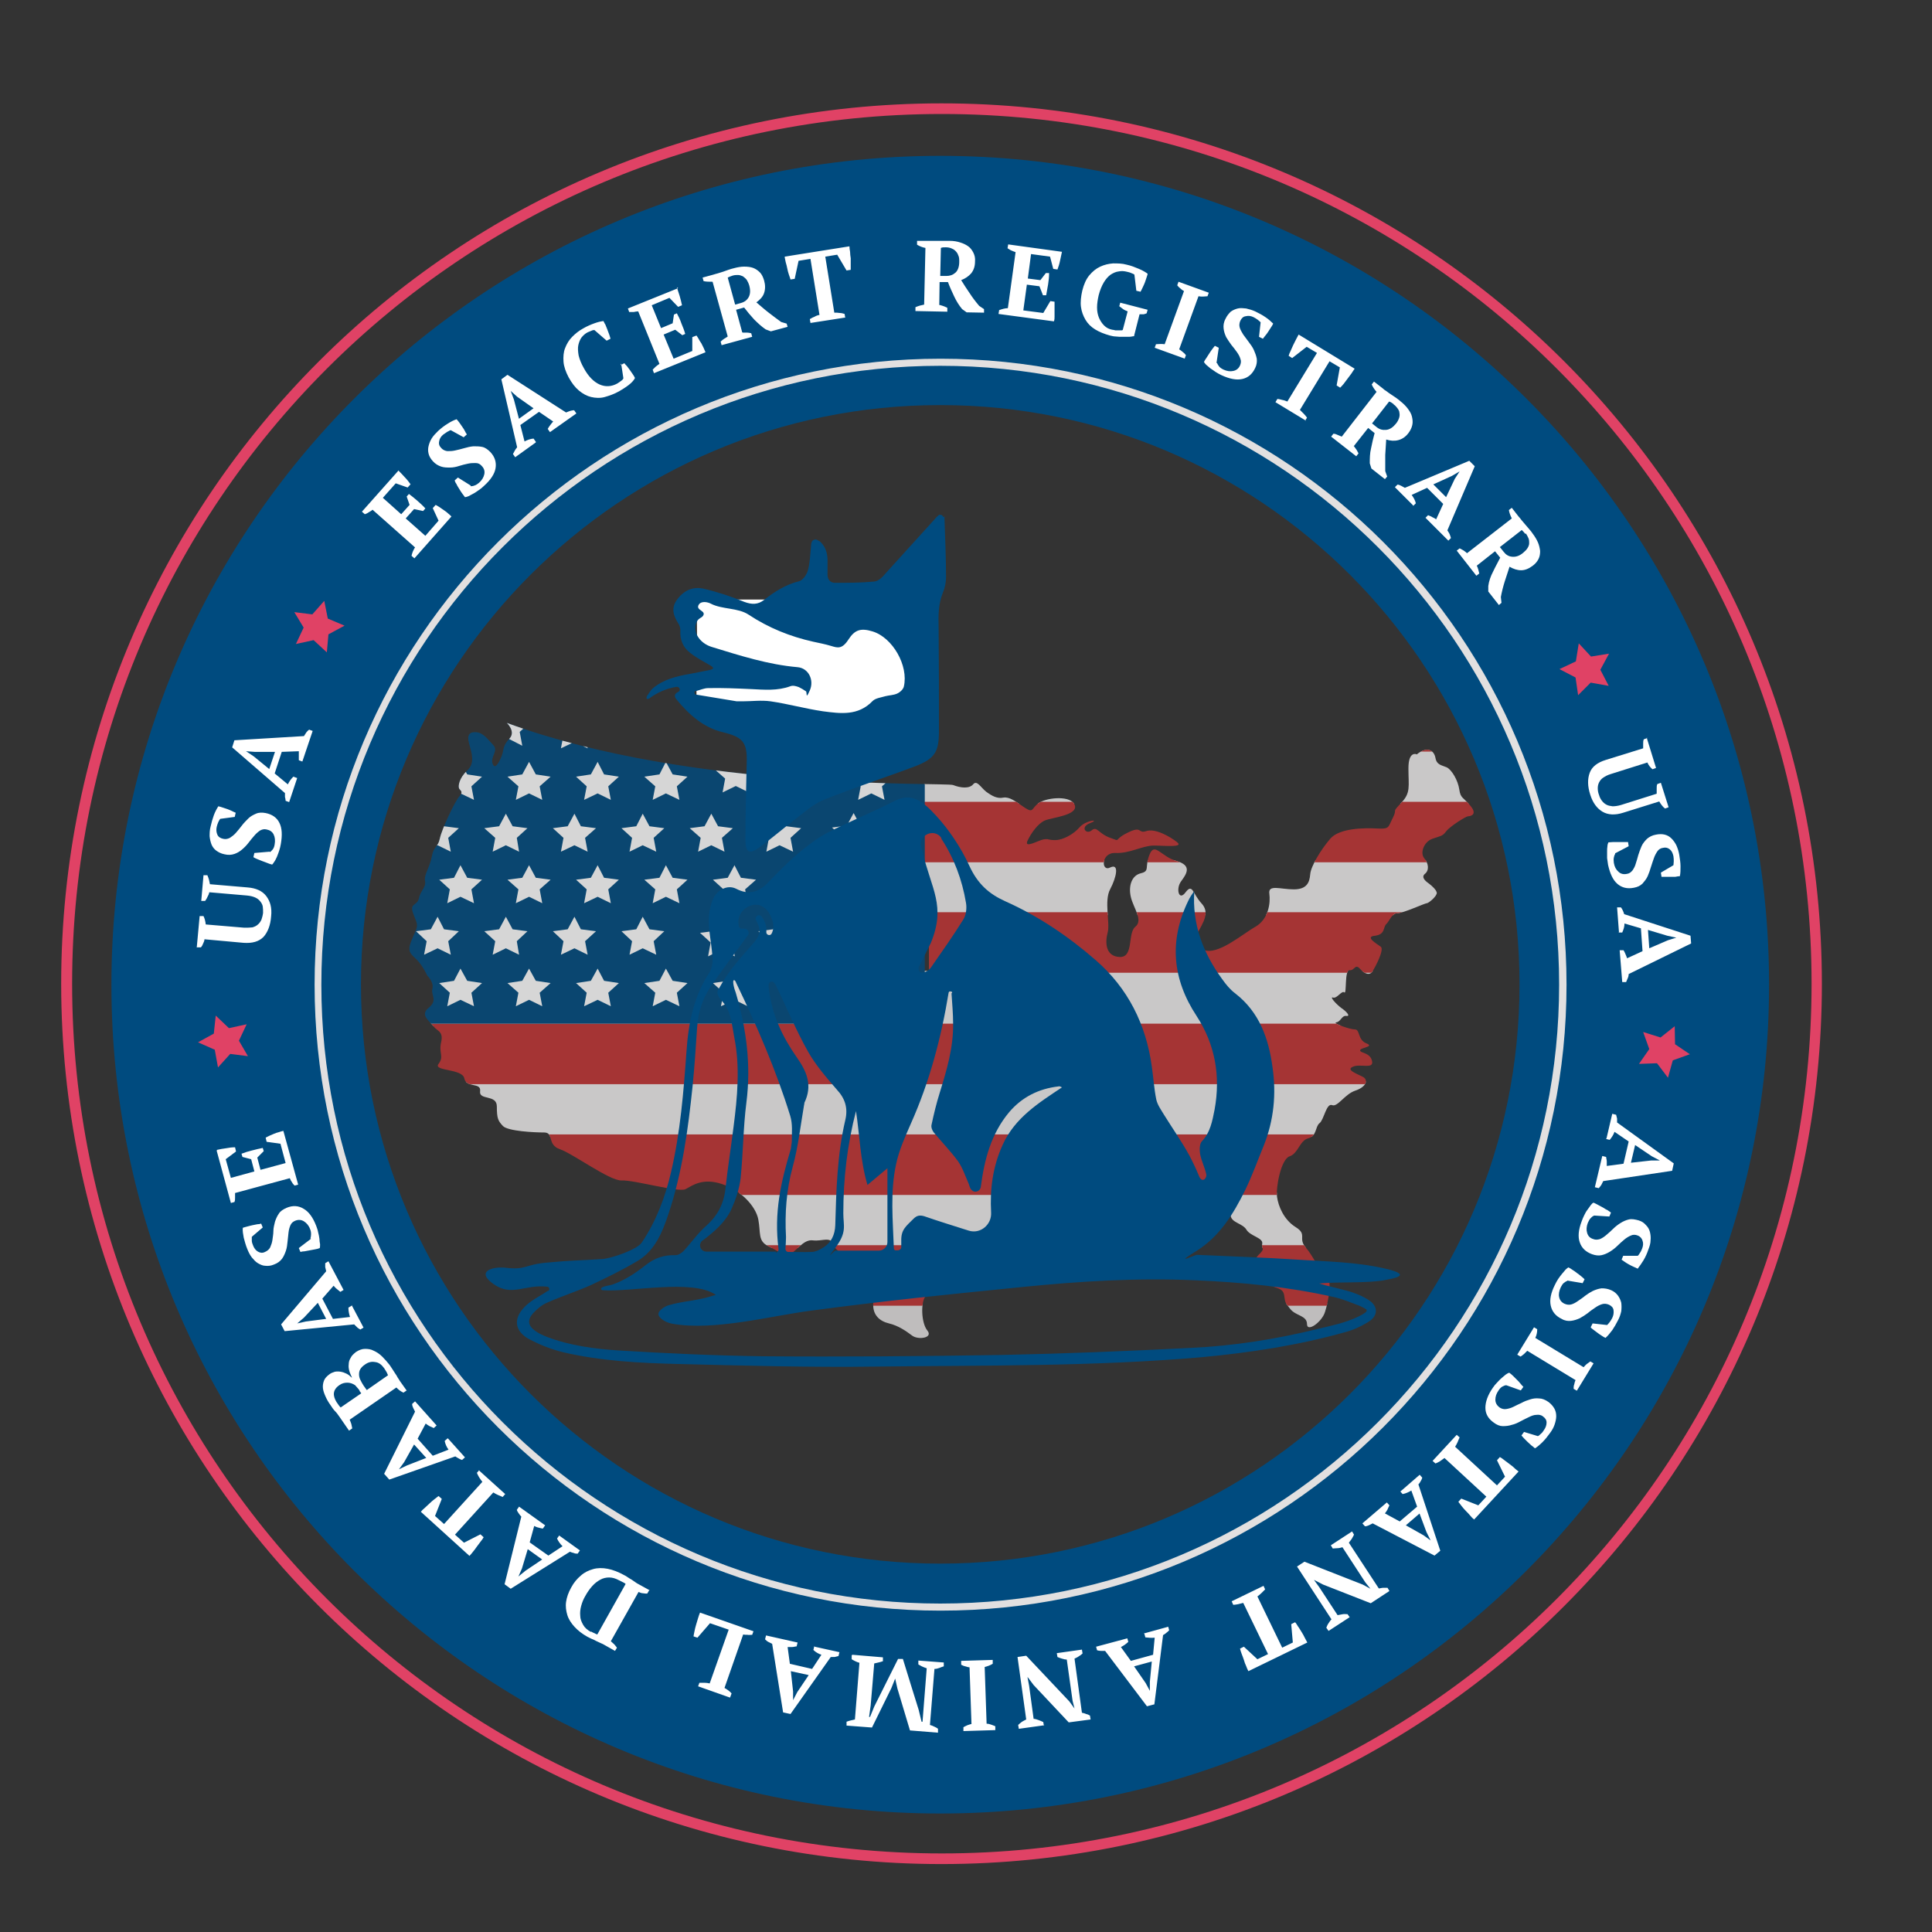 <svg xmlns="http://www.w3.org/2000/svg" viewBox="0 0 600 600"><rect x="0" y="0" width="600" height="600" fill="#333333" stroke="none"/><defs><clipPath id="a"><path d="M440.1 234.3s-2.7-1.4-2.7 4.3.8 7.6-2.3 10.8c-3.1 3.3-1 1.4-2.5 4.5-1.6 3.1-1 3.6-4.9 3.4-3.9-.2-11.7-.2-14.6 3.2-2.9 3.4-6 8.5-6.2 11-.2 2.5-1 4.7-5.1 4.7s-8-1.6-7.6 1.3c.4 2.9-.2 7.9-4.3 10.3-4.1 2.3-11.7 9-16.1 7.2-4.5-1.8-4.2-1.1-2.1-4.9s4.1-6.7 1.4-9.6c-2.7-2.9-2.7-6.3-4.9-3.4-2.1 2.9-3.1-1.1-1.4-3.4 1.7-2.3 3.5-4.9-1.4-6.3-4.9-1.4-6.8-6-8.4-2-1.6 4 .2 5.1-2.7 5.8-2.9.7-3.9 4-3.1 7.4.8 3.4 3.9 7.2 1.4 9.2-2.5 2-.4 9.6-4.9 9.4-4.5-.2-4.5-4.7-3.7-7.6.8-2.9-1.2-9.9.8-13.5 1.9-3.6 2.9-8.1 0-6.7-2.9 1.5-2.9-4.7 1.6-4.5 4.5.2 8.4-2.3 11.9-2.3s9.5.7 7.2-1.1-6.8-4.3-9.5-3.4c-2.7.9-1.2-1.8-5.8.5-4.7 2.3-1.8 2.9-5.4 1.6-3.7-1.3-4.1-3.8-5.8-2.3-1.7 1.4-3.7-1.1-.4-2.3 3.3-1.3-1.4-.9-3.3 1.3s-5.2 4-7.6 4-1.9-.5-3.7-.2c-1.8.4-6 2.9-4.9.4 1.2-2.5 3.3-5.4 5.4-6.3 2.1-.9 10.3-1.6 9.3-4.7s-8.2-2.5-10.9-.9c-2.7 1.6-1.7 3.6-4.7 1.6-2.9-2-4.7-3.4-6.6-3.1-1.9.4-3.5-.5-5.3-1.8-1.7-1.3-2.9-3.8-4.1-2.3-1.2 1.4-3.9 1.1-6.2.2-2.3-.9-80.7 2-138.6-19.3 0 0 2.9 2.7.8 4.9-2.1 2.2-1.7 3.4-2.3 5.1-.6 1.6-2.1 4.9-2.9 2.7-.8-2.2 1.9-4 .2-5.8-1.7-1.8-3.1-3.8-5.2-4-2.1-.2-3.1.7-2.3 3.6.8 2.9 1.9 6-.6 8.3-2.5 2.3-2.9 4.9-2.5 5.6.4.7 1.4.9 0 2.5s-5.4 10.1-6 13c-.6 2.9-1.9 2.2-2.5 5.6-.6 3.4-2.5 5.6-2.1 7.6.4 2-1.4 2.9-1.9 5.4-.6 2.5-3.1 1.3-1.7 4.9 1.4 3.6 1.6 3.2-.2 7.2s-1.2 4.7 1 6.7c2.1 2 3.5 5.2 3.5 5.2s2.1 2 1.6 4c-.6 2 1.8 3.6-1.2 6-2.9 2.3.6 4.3 1.6 5.8 1 1.4 3.1 1.4 2.3 4.9-.8 3.4 1 4.3-.8 6.7-1.8 2.3 7.4 1.4 8 4.5.6 3.1 5.3 1.1 4.9 4-.4 2.9 5.2.9 5.2 4.7s.4 4.5 1.9 6.1c1.6 1.6 9.7 2 12.8 2s.8 3.8 4.9 5.2c4.1 1.4 15.5 9.9 19.2 9.7 3.7-.2 17.7 3.8 19.8 2.7 2.1-1.1 5.2-3.6 11.3-1.6 6 2 10.5 6.9 11.3 11 .8 4.2-.2 6.7 3.1 8.3 3.3 1.6 4.3 2.9 6.4 2.5 2.1-.4 4.3-4.7 7.4-4.3 3.1.4 5.6-1.5 6.6 1.6s6.6 2.2 6.6 7.8 5.8 6.9 5.6 10.3c-.2 3.4 1.9 5.4 4.9 6.1 2.9.7 5.2 2.3 7.2 3.8 1.9 1.4 6.6.7 4.7-1.6-1.9-2.3-2.1-8.7-.6-10.6 1.6-2-.4-3.2 1.4-3.8 1.8-.5.4-3.3 2.5-3.3s1.7-2.2 3.3-2.3c1.6-.2 2.1.7 3.3.4 1.2-.4 1.7-1.4 3.5-2 1.7-.5 2.1-2.4 2.9-3.1.8-.7-.2-2.3 1.2-1.6 1.4.7 2.5-3.4 5.4-2.2 2.9 1.3 7.2 1.3 9.1 1.3s4.9 1.1 4.9 1.1.4-2.3 2.9-1.3c2.5 1.1 2.3 1.3 4.5 2.7 2.1 1.4 4.5-.7 6-.9 1.6-.2 8 3.1 5.8.9-2.1-2.2-.2-4.2-2.5-5.1-2.3-.9-6.4-1.4-4.3-2.7 2.1-1.3 6.8-.7 7.6-.7s2.9-1.8 5.6-1.1c2.7.7 1.4-3.4 2.7-2.2 1.4 1.3 2.3.2 3.9 1.1 1.6.9 5.4.5 7-.2 1.6-.7 2.5-.5 3.7.9 1.2 1.5 4.3 1.3 4.3 2.9s9.7-6 10.1-3.8c.4 2.2 3.7 2.3 4.9 4.3 1.2 2 5.2 2.5 4.9 4.3-.4 1.8 1.2 1.3-1.2 3.6-2.3 2.3 1.4 2.7 1.4 5.2s1.4 2.7 2.5 4c1.2 1.3 3.7.7 4.1 3.2.4 2.5.2 2.2 1.9 4.3 1.7 2.2 5.2 2 5.2 4.7s4.7-.7 5.6-3.8c1-3.1 2.5-10.3.2-11.7-2.3-1.4-3.7-5.4-6.2-8.3-2.5-2.9.6-4-3.1-6.3s-5.4-6.5-5.8-9.4c-.4-2.9 1.2-11.7 3.9-12.6 2.7-.9 3.1-4.9 5.8-5.6 2.7-.7 2.1-3.6 3.5-4.7s2.1-6.3 3.9-5.6c1.7.7 3.9-3.4 7.2-4.5 3.3-1.1 4.1-3.2 2.5-4.2-1.6-.9-5.6-2.2-3.3-3.2 2.3-1.1 6.6.9 6-1.8-.6-2.7-3.7-2.4-3.7-3.3s4.7-1.1 1.9-2.2c-2.7-1.1-1.9-4.3-3.5-4.3s-7.2-2-5.8-2.2 1.7-2.2 3.1-2c1.4.2.2-1.3-1.6-2.5-1.7-1.3-3.7-3.6-2.5-3.2 1.2.4 2.7-2.3 3.5-1.6.8.7 0-7 1.6-6.9 1.6.2 1.7-2.2 3.3-.4 1.6 1.8 3.1 2 3.9.7.8-1.3 3.7-6.7 2.5-7.6-1.2-.9-5.1-3.1-1.8-3.4 3.3-.4 2.5-2.7 3.5-3.6 1-.9 1.7-3.4 3.5-3.4s8.5-3.1 9.1-3.1 3.3-2.3 3.1-3.3c-.2-.9-1.4-2-2.3-2.7-1-.7-2.7-2-1.4-3.1 1.4-1.1 1.2-3.2-.2-4.9s0-5.1 2.5-6c2.5-.9 3.1-.7 4.3-2.3 1.2-1.6 6.2-4.7 6.8-4.7s3.1-.4.8-3.2-3.1-2.3-3.5-5.1-2.3-6.1-3.9-6.9c-1.6-.7-3.1-.7-3.5-2.9-.4-2.2-2.3-3.8-5.6-1.3Z" style="fill:none"/></clipPath></defs><g><g><g><g><path d="M536.8 305.8h-1.1c0 67.4-27.3 128.4-71.5 172.6-44.2 44.2-105.2 71.5-172.6 71.5-67.4 0-128.4-27.3-172.6-71.5-44.2-44.2-71.5-105.2-71.5-172.6 0-67.4 27.3-128.4 71.5-172.6C163.2 89 224.2 61.7 291.6 61.7S420 89 464.2 133.2c44.2 44.2 71.5 105.2 71.5 172.6h2.3c0-136-110.3-246.3-246.3-246.3S45.3 169.7 45.3 305.8s110.3 246.3 246.3 246.3 246.3-110.3 246.3-246.3h-1.1Z" style="fill:#e2e0e0"/><g style="opacity:.8"><g style="clip-path:url(#a)"><path d="M118.7 404.8h364.7v17.1H118.7z" style="fill:#e2e0e0"/><path d="M118.7 370.4h364.7v17.1H118.7zM118.7 335.9h364.7V353H118.7zM287 301.5v16.1H118.7v1h364.8v-17.1H287zM287 267.1h196.5v17.1H287zM287 232.6h196.5v17.1H287z" style="fill:#efeeee"/><path d="M118.7 386.7h364.7v18.8H118.7zM118.7 352.3h364.7v18.8H118.7zM118.7 317.9h364.7v18.8H118.7zM288.5 283.3H485v18.8H288.5zM287 249h196.5v18.8H287zM287 214.6h196.5v18.8H287z" style="fill:#c23534"/><path d="M118.3 214.2h168.9v103.7H118.3z" style="fill:#004b7f"/><path d="m135.9 220.6 2 3.9 4.6.6-3.3 3.1.8 4.2-4.1-2-4.2 2 .8-4.2-3.3-3.1 4.6-.6 2.1-3.9zM158.1 219.8l2 3.9 4.6.6-3.3 3 .8 4.3-4.1-2.1-4.2 2.1.8-4.3-3.3-3 4.6-.6 2.1-3.9zM178.4 220.6l2 3.9 4.7.6-3.4 3.1.8 4.2-4.1-2-4.2 2 .8-4.2-3.3-3.1 4.6-.6 2.1-3.9zM199.6 220.6l2.1 3.9 4.6.6-3.3 3.1.8 4.2-4.2-2-4.1 2 .8-4.2-3.3-3.1 4.6-.6 2-3.9zM220.9 220.6l2.1 3.9 4.6.6-3.4 3.1.8 4.2-4.1-2-4.1 2 .8-4.2-3.4-3.1 4.6-.6 2.1-3.9zM242.1 220.6l2.1 3.9 4.6.6-3.3 3.1.8 4.2-4.2-2-4.1 2 .8-4.2-3.3-3.1 4.6-.6 2-3.9zM263.4 220.6l2.1 3.9 4.6.6-3.4 3.1.8 4.2-4.1-2-4.1 2 .8-4.2-3.4-3.1 4.6-.6 2.1-3.9zM143 236.6l2.1 3.9 4.6.7-3.3 3 .8 4.2-4.2-2-4.1 2 .8-4.2-3.3-3 4.6-.7 2-3.9zM164.3 236.6l2.1 3.9 4.6.7-3.4 3 .8 4.2-4.1-2-4.1 2 .8-4.2-3.4-3 4.6-.7 2.1-3.9zM185.6 236.6l2 3.9 4.6.7-3.3 3 .8 4.2-4.1-2-4.2 2 .8-4.2-3.3-3 4.6-.7 2.1-3.9zM206.8 236.6l2.1 3.9 4.6.7-3.3 3 .8 4.2-4.2-2-4.1 2 .8-4.2-3.4-3 4.7-.7 2-3.9zM228.5 234.3l2.1 3.9 4.6.6-3.3 3 .7 4.3-4.1-2-4.1 2 .8-4.3-3.4-3 4.7-.6 2-3.9zM249.3 236.6l2.1 3.9 4.6.7-3.3 3 .8 4.2-4.2-2-4.1 2 .8-4.2-3.3-3 4.6-.7 2-3.9zM270.6 236.6l2.1 3.9 4.6.7-3.4 3 .8 4.2-4.1-2-4.1 2 .8-4.2-3.4-3 4.6-.7 2.1-3.9zM135.9 252.7l2 3.9 4.6.6-3.3 3 .8 4.3-4.1-2-4.2 2 .8-4.3-3.3-3 4.6-.6 2.1-3.9zM157.1 252.7l2.1 3.9 4.6.6-3.3 3 .7 4.3-4.1-2-4.1 2 .8-4.3-3.4-3 4.6-.6 2.1-3.9zM178.4 252.7l2 3.9 4.7.6-3.4 3 .8 4.3-4.1-2-4.2 2 .8-4.3-3.3-3 4.6-.6 2.1-3.9zM199.6 252.7l2.1 3.9 4.6.6-3.3 3 .8 4.3-4.2-2-4.1 2 .8-4.3-3.3-3 4.6-.6 2-3.9zM220.9 252.7l2.1 3.9 4.6.6-3.4 3 .8 4.3-4.1-2-4.1 2 .8-4.3-3.4-3 4.6-.6 2.1-3.9zM242.1 252.7l2.1 3.9 4.6.6-3.3 3 .8 4.3-4.2-2-4.1 2 .8-4.3-3.3-3 4.6-.6 2-3.9zM265.1 252.5l2.1 3.9 4.6.6-3.4 3.1.8 4.2-4.1-2-4.1 2 .8-4.2-3.4-3.1 4.6-.6 2.1-3.9zM143 268.7l2.1 3.9 4.6.6-3.3 3 .8 4.3-4.2-2-4.1 2 .8-4.3-3.3-3 4.6-.6 2-3.9zM164.3 268.7l2.1 3.9 4.6.6-3.4 3 .8 4.3-4.1-2-4.1 2 .8-4.3-3.4-3 4.6-.6 2.1-3.9zM185.6 268.7l2 3.9 4.6.6-3.3 3 .8 4.3-4.1-2-4.2 2 .8-4.3-3.3-3 4.6-.6 2.1-3.9zM206.8 268.7l2.1 3.9 4.6.6-3.3 3 .8 4.3-4.2-2-4.1 2 .8-4.3-3.4-3 4.7-.6 2-3.9zM228.1 268.7l2 3.9 4.7.6-3.4 3 .8 4.3-4.1-2-4.2 2 .8-4.3-3.3-3 4.6-.6 2.1-3.9zM251.7 266l2.1 3.9 4.6.6-3.3 3 .8 4.3-4.2-2-4.1 2 .8-4.3-3.3-3 4.6-.6 2-3.9zM270.6 268.7l2.1 3.9 4.6.6-3.4 3 .8 4.3-4.1-2-4.1 2 .8-4.3-3.4-3 4.6-.6 2.1-3.9zM135.9 284.7l2 3.9 4.6.6-3.3 3.1.8 4.2-4.1-2-4.2 2 .8-4.2-3.3-3.1 4.6-.6 2.1-3.9zM157.1 284.7l2.1 3.9 4.6.6-3.3 3.1.7 4.2-4.1-2-4.1 2 .8-4.2-3.4-3.1 4.6-.6 2.1-3.9zM178.4 284.7l2 3.9 4.7.6-3.4 3.1.8 4.2-4.1-2-4.2 2 .8-4.2-3.3-3.1 4.6-.6 2.1-3.9zM199.6 284.7l2.1 3.9 4.6.6-3.3 3.1.8 4.2-4.2-2-4.1 2 .8-4.2-3.3-3.1 4.6-.6 2-3.9zM224 285.2l2.1 3.9 4.6.6-3.3 3 .8 4.3-4.2-2-4.1 2 .8-4.3-3.3-3 4.6-.6 2-3.9zM242.1 284.7l2.1 3.9 4.6.6-3.3 3.1.8 4.2-4.2-2-4.1 2 .8-4.2-3.3-3.1 4.6-.6 2-3.9zM263.4 284.7l2.1 3.9 4.6.6-3.4 3.1.8 4.2-4.1-2-4.1 2 .8-4.2-3.4-3.1 4.6-.6 2.1-3.9zM143 300.8l2.1 3.8 4.6.7-3.3 3 .8 4.2-4.2-2-4.1 2 .8-4.2-3.3-3 4.6-.7 2-3.8zM164.3 300.8l2.1 3.8 4.6.7-3.4 3 .8 4.2-4.1-2-4.1 2 .8-4.2-3.4-3 4.6-.7 2.1-3.8zM185.6 300.8l2 3.8 4.6.7-3.3 3 .8 4.2-4.1-2-4.2 2 .8-4.2-3.3-3 4.6-.7 2.1-3.8zM206.8 300.8l2.1 3.8 4.6.7-3.3 3 .8 4.2-4.2-2-4.1 2 .8-4.2-3.4-3 4.7-.7 2-3.8zM228.1 300.8l2 3.8 4.7.7-3.4 3 .8 4.2-4.1-2-4.2 2 .8-4.2-3.3-3 4.6-.7 2.1-3.8zM249.3 300.8l2.1 3.8 4.6.7-3.3 3 .8 4.2-4.2-2-4.1 2 .8-4.2-3.3-3 4.6-.7 2-3.8zM270.6 300.8l2.1 3.8 4.6.7-3.4 3 .8 4.2-4.1-2-4.1 2 .8-4.2-3.4-3 4.6-.7 2.1-3.8z" style="fill:#fff"/></g></g><path d="M285.8 221.9h-69.5v-12.6l10.6-.9-10.4-4.9s-.1-17.1-.1-17.3h69.5v35.6Z" style="fill:#fff"/><path d="M170.3 400.9c.5-.4.3-1.2-.3-1.3-7.1-.8-11 3.2-16.7-.8s-.3-5.5 3.6-5.1c6.6.8 5.9-1 13.1-1.6 7.4-.7 9.6-.6 17.1-1.1 2.8-.2 10.7-2.9 12.2-5.1 4.5-6.7 7.3-14.1 9.1-21.9 2.9-12.4 3.9-25 4.8-37.6.6-8.8 2.3-17.1 7.2-24.5.5-.8 1-2.8.9-3.9-.3-7.1-2.5-11.9 0-18.5 1.2-3 4.5-4.9 7.3-3.5 4.2 2.2 7.3.9 10.2-2.2 2.9-3 5.8-6 9-8.7 2.9-2.4 5.9-4.8 9.2-6.5 6.8-3.5 13.9-6.3 20.7-9.8 5.6-3 9.2.4 13 4.5s7.7 9.8 10.3 15.5 6.1 8.8 11.2 11.1c10.3 4.6 19.6 10.9 28.1 18.3 10 8.7 15.6 19.9 17.4 33 .5 3.4.7 6.9 1.4 10.3.4 1.7 1.5 3.2 2.4 4.7 2.6 4.2 5.5 8.3 7.9 12.7 1.1 2.1 2.1 4.2 3 6.4s2.5.7 2.2-.7c-.5-2.2-1.5-4.1-1.9-6.2-.2-1.2-.2-3.1.5-3.9 2.7-2.8 3.3-6.4 4-9.9 1.9-10.4.2-20.2-5.6-29.1-7.5-11.4-8.6-23.3-2.6-35.7.5-1.1 1.2-2.1 1.9-3.1-.7 10.3 2.7 19.2 8.6 27.3 1.2 1.7 2.5 3.3 4.1 4.5 7.5 5.8 10.4 14 11.6 23 1.2 8.3.4 16.4-2.7 24.2-1.9 4.6-3.6 9.4-5.8 13.9-3.7 7.5-8 14.5-15.3 19s-.3 1.1.3 1.1c10.5.5 20.9.8 31.4 1.5 9.1.6 18.2.7 27.2 2.8s1.9 3.1 0 3.5c-5.2 1.1-15 .5-20.6 1.1 2.4.8 8.6 2.1 10.4 2.8 1.7.6 3.4 1.3 4.9 2.3 2.9 1.8 3.1 4.7.3 6.6-2.3 1.5-4.9 2.7-7.5 3.4-14.6 4.1-29.6 6.4-44.7 7.8-33.5 2.9-67.1 2.5-100.7 2.9-20.6.3-41.2-.3-61.8-.8-11.9-.3-23.8-.9-35.5-3.6-3.8-.9-7.6-2.4-11.1-4.3-4.1-2.4-4.6-6.1-1.3-9.6 2-2.2 4.9-3.5 7.4-5.2Zm59.1-113.2c.2.5.7.8 1.2.7h.4c1-.1 1.8.9 1.4 1.8s0 .1-.1.2c-3.9 5.4-8 10.7-11.7 16.2-2.5 3.7-3.8 7.9-4.1 12.5-.4 6-.8 12.1-1.4 18.1-1.4 13.5-3.2 26.9-7.5 39.8-1.9 5.7-4.2 11.4-9.6 14.6-4.7 2.8-9.6 5.2-14.5 7.5-4.5 2-9.2 3.5-13.7 5.5-1.6.7-3.1 2-4.3 3.3-1.8 2.1-1.5 3.8.7 5.4 1.1.8 2.4 1.4 3.7 1.9 7.1 2.7 14.7 3.7 22.2 4.2 14.9.9 29.9 1.6 44.8 1.8 24.7.2 49.3 0 74-.4 19.6-.4 39.3-1.2 58.9-2.2 13.3-.6 26.5-2.7 39.5-5.9 4.5-1.1 8.3-1.8 12.5-3.8s2.4-2.3 1.4-2.9c-.1 0-.7-.4-.8-.4-2.7-1-5.4-2.2-8.2-2.8-14.2-3.2-28.7-4.6-43.1-5.2-18-.8-35.8.3-53.7 2.1-23.9 2.4-41.1 4.1-65.3 7.3-13 1.7-30.3 6.4-43.3 4.1-1.7-.3-3.6-1.3-4.2-2.5-.7-1.4 1.9-2.9 2.9-3.2 4.3-1.3 8.6-1.4 12.9-2.7.6-.2 1.2-.4 1.8-.5h.1l-.2-.2c-7.2-4.8-26.4-.7-34.7-1.3-1 0-.9-.7-.2-1 .9-.4 2.3-.5 3.1-.8 3.9-1.4 7-3.5 10.2-6 2.9-2.3 5.8-3.2 9.4-3.1.8 0 1.8-.7 2.4-1.3 2.4-2.6 4.4-5.5 7-7.8 3.6-3.2 5.5-6.9 6-11.6.7-6.4 1.7-12.7 2.5-19.1 1.2-9.3 2.1-18.7.2-28-.7-3.7-1-8.1-3.6-10.9s-1.4-3.6-.9-4.5c2.9-5.4 6.7-9.3 10.4-13.6 1.9-2.2 2.6-3.8 1.3-6.4-.1-.3-.3-.5-.4-.8-.6-1.2 1-2.2 1.8-1.1s1.4 2.6 1.4 3.9v.7c-.2 1 1.1 1.5 1.6.7.7-1.3.8-3 0-4.9-1.4-3.6-4.2-5-7.1-3.6-2.6 1.2-3.8 4-2.9 6.6Zm66.3 20.6c0-.4-.4-.4-.6-.4s-.4 0-.5.4c-2.3 14-5.9 27.6-11.7 40.6-1.8 4.1-3.7 8.3-4.6 12.6-1.9 8.7-1 17.5-.7 26.3 0 .1.2.5.5.5h.7c.6 0 1.2-.5 1.1-1.2v-1.7c-.1-3.5 1.4-4.5 3.8-6.9 1-1 1.9-1.2 3.3-.8 4.6 1.6 9.2 3 13.9 4.5 3.6 1.1 7.1-1.9 6.9-5.6-.4-7.3.5-14.3 3.6-21.1 3.8-8.4 11.2-13 18.4-17.8-.5-.3-.8-.4-1.1-.3-6.1.7-11.3 3.3-15.3 8-5.6 6.7-7.7 14.7-8.8 23.2-.2 1.4-1.9 2-2.8 1s-.2-.2-.3-.3c-.4-.6-.5-1.4-.8-2-1-2.3-1.8-4.7-3.2-6.7-2.3-3.1-5-5.9-7.5-8.9-.5-.6-.9-1.7-.7-2.4.7-3.3 1.5-6.6 2.5-9.8 2.2-7.1 4.3-14.1 4.2-21.6 0-3.1-.3-6.3-.5-9.4ZM240.9 389c.5 0 .9-.5.9-1-1.5-11.3.7-20.9 3.8-31.2 0-.3.3-1.9.3-2.3 0-2.8.3-5.4-.5-8-4.4-14.2-10.3-27.8-16.7-41.1-.2-.4-.3-.9-.7-1-.7-.1 0 2.7.5 3.9 3.3 11.2 4.8 22.4 3.3 34.1-1 7.8-1 15.8-1.8 23.6-.4 3.2-1.5 6.5-2.8 9.4-1.9 4.2-5.4 7.1-8.9 9.8h-.1c-1.5 1.2-.7 3.5 1.2 3.5h21.7Zm3-1.2c0 .5.4 1 .9 1 2.4 0 4.8.1 7.2 0 1.3 0 2.6-.7 3.7-1.4 2.5-1.5 3.6-4 3.7-6.9.3-10.9.6-21.9 3.1-32.6.9-3.7 0-6.7-2.6-9.5-3.2-3.7-6.5-7.5-8.9-11.7-3.9-6.9-6.7-13.9-10.2-21l-.3-.4c-.8-1-1.8-.2-1.8.5s0 1 .1 1.4c.9 7.9 4.2 14.8 8.6 21.1 3.2 4.5 5 8.8 2.4 14.2 0 .2 0 .4-.1.7-1.1 6.4-1.8 12.9-3.5 19.1-2 7.3-2.5 14.5-2.1 21.9 0 1.2-.1 2.4-.2 3.8Zm48.5-127.5c-2.2-3.3-7.3-1-6.3 2.8s.3 1 .4 1.5c2.8 11.7 7.3 16.7 2.6 28.2-.1.3-3.6 7.1-3.8 7.6s.1 1.2.5 1.5c.3.2 1.3.1 1.7-.1.7-.4 1.4-.9 1.8-1.6 3.4-4.9 6.8-9.7 9.9-14.7.8-1.3 1.1-3.4.8-5.1-1.2-7.2-3.7-13.9-7.7-20v-.1Zm-26.5 84.5c-2.8 10.7-4 21.3-4 32 0 3.9 1.2 5.8-2.4 10.6s-.6 1 0 1h13.4c1.5 0 2.7-1.2 2.7-2.7v-22.9c-2.3 1.9-4 3.4-6.2 5.2-2.3-7.8-2.4-15.5-3.6-23.2ZM293.3 160.4c.2 6.5.5 12.6.5 18.7 0 1.7-.3 3.4-1 5-1.4 3.5-1.4 7.1-1.3 10.8.1 10.7.1 21.5.1 32.2 0 6.4-1.3 8.5-7.2 10.8-9.5 3.6-19.2 6.7-28.6 10.5-3.4 1.4-6.3 4.1-9.3 6.4-3.7 2.8-7.2 5.9-11 8.6-2.8 2-4 1.2-4-2.4 0-8.1.2-16.1.4-24.2.2-6.4-1.3-7.9-7.4-9.4-6-1.4-10.6-5.5-14.5-10.3-.7-.9-.5-1.7.6-2.2.9-.4.5-1.7-.5-1.6-3.1.5-5.9 1.7-8.6 3.7-.6.2-.9 0-.6-.8.6-.8 1.1-1.8 1.8-2.4 3.3-2.8 7.4-3.8 11.5-4.5 2.1-.4 4.1-.8 6.1-1.2s.9-1.1.2-1.5c-2.1-1.2-4.2-2.3-6.1-3.8-2.2-1.6-3.3-4.1-3.1-7 0-.7-.2-1.5-.6-2.1-1.5-2.4-2.4-4.7-.5-7.4 2.1-2.9 4.9-4.2 8.2-3.5 4.3 1 8.6 2.4 12.7 4.1 2.4.9 4.3.9 6.2-.6 3.3-2.6 6.8-4.8 10.9-5.8 1.1-.3 2.4-2.1 2.7-3.4.7-2.5.7-5.1 1-7.7 0-.5.1-.9.3-1.3s1-.7 1.4-.5 1.1.5 1.4.9c1.7 1.8 2.1 4 2 6.5v3.1c-.1 1.7.7 2.9 2.3 2.9 4.1 0 8.1 0 12.2-.4 1.3-.1 2.6-1.4 3.5-2.5 5.2-5.7 10.3-11.4 15.5-17.1.3-.4.7-.7 1-1s1.4-.1 1.4.6Zm-77.6 54.8c0 .3.2.5.4.5 4.2.7 8.5 1.4 12.7 2.1h1.8c2.9 0 5.8-.4 8.7 0 5.5.8 10.8 2.3 16.3 3.1 5.4.7 10.9 1.5 15.4-3.2.9-.9 2.7-1.1 4-1.5 1.2-.3 2.5-.3 3.6-.8.9-.4 1.9-1.3 2.1-2.2 1.5-6.5-3.5-15.2-9.7-17.1-3.6-1.1-5.5-.6-7.5 2.5s-3.4 2.6-5.4 2-3.7-.9-5.5-1.3c-7.2-1.6-13.9-4.3-20.1-8.4-3.3-2.2-8.2-1.6-11.7-3.4-.9-.5-3-1-3.8.3-1.1 1.8 2.5 1.8 1.3 3.5-.6.7-1.2.6-1.8 1.6-1.7 3 .6 6.8 4.5 8 8.8 2.7 17.5 5.5 26.7 6.3 3.4.3 5.2 4 3.8 7.2s-.8.6-1.2.3c-.7-.5-1.4-.9-2.2-1.3-.8-.3-1.8-.6-2.6-.3-4 1.5-8.2 1.1-12.3.9-4.4-.2-8.9-.4-13.3-.3-1.2 0-2.5.6-3.7.9s-.4.3-.4.5Z" style="fill:#004b7f"/><path d="M292 48.4c-142.1 0-257.4 115.2-257.4 257.4S149.8 563.2 292 563.2 549.4 448 549.4 305.8 434.2 48.4 292 48.4Zm0 437.2c-99.3 0-179.9-80.5-179.9-179.9S192.6 125.8 292 125.8s179.9 80.5 179.9 179.9S391.4 485.6 292 485.6Z" style="fill:#004b7f"/><path d="M485.3 305.8h-1.1c0 53.1-21.5 101.1-56.3 135.9C393.1 476.5 345.1 498 292 498s-101.1-21.5-135.9-56.3c-34.8-34.8-56.3-82.8-56.3-135.9s21.5-101.1 56.3-135.9c34.8-34.8 82.8-56.3 135.9-56.3 53.1 0 101.1 21.5 135.9 56.3 34.8 34.8 56.3 82.8 56.3 135.9h2.3c0-107.4-87-194.4-194.4-194.4S97.7 198.5 97.7 305.8c0 107.4 87.1 194.4 194.4 194.4s194.4-87 194.4-194.4h-1.1Z" style="fill:#e2e0e0"/><path d="M123.7 146.1c.7.7 1.3 1.3 2 2.1.7.7 1.3 1.5 1.8 2.2l-.9 1-3.7-1.3-4 4.5 5.7 5.1 2.6-2.9-.9-2.6.7-.8c.8.6 1.7 1.3 2.6 2.1.9.8 1.8 1.6 2.5 2.4l-.7.8-2.8-.6-2.6 2.9 6.1 5.4 4.1-4.7-1.8-3.9.9-1c.4.2.7.4 1.2.7.4.3.9.6 1.3.9s.9.6 1.3 1c.4.3.8.7 1.1 1l-11.5 13-.9-.8c.1-.4.2-.8.4-1.3.2-.4.4-.9.7-1.3l-13.2-11.7c-.3.3-.7.5-1.2.8-.4.3-.9.5-1.2.6l-.9-.8 11.2-12.6ZM146.1 151c.3 0 .7 0 1.2-.2.4-.1.9-.4 1.5-.9.9-.8 1.4-1.7 1.6-2.6s0-1.8-.8-2.6c-.5-.6-1.1-.9-1.9-.9s-1.5 0-2.4.2c-.9.2-1.8.4-2.7.7-.9.3-1.9.5-2.8.5-1 0-1.9 0-2.8-.3-.9-.3-1.8-.8-2.6-1.7-.7-.8-1.1-1.5-1.3-2.3-.2-.8-.2-1.6 0-2.4.2-.8.5-1.6 1-2.4.5-.8 1.2-1.5 2-2.3 1-.9 1.9-1.6 2.9-2.2.9-.6 1.9-1.1 2.8-1.4.3.3.6.7.9 1.1.3.4.6.9.9 1.3.3.4.6.9.8 1.3.2.4.4.8.6 1l-1 .9-4-2.2c-.3 0-.6.3-1.1.5-.4.3-.9.6-1.3.9-.7.6-1.1 1.3-1.2 2-.2.8 0 1.5.6 2.1.5.6 1.2.9 1.9 1 .8 0 1.6 0 2.4-.2.9-.2 1.8-.4 2.8-.7 1-.3 1.9-.5 2.9-.6 1 0 1.9 0 2.8.2.9.2 1.7.8 2.5 1.6 1.4 1.5 1.9 3.2 1.6 5-.3 1.8-1.5 3.6-3.6 5.5-.5.5-1 .9-1.6 1.3-.6.4-1.1.8-1.7 1.1-.6.3-1.1.6-1.5.8-.5.2-.9.3-1.1.3l-.9-1.2c-.3-.4-.6-.9-.9-1.4-.3-.5-.6-.9-.8-1.4-.3-.4-.5-.8-.6-1.2l1-.9 4 2.5ZM166.4 137.4 160 142l-.7-1c.2-.4.4-.7.6-1.1.2-.4.5-.7.7-1l-4.9-21.1 1.9-1.4 18.2 11.7c.4-.2.8-.3 1.3-.5.4-.1.8-.2 1.2-.2l.7 1-8.2 5.8-.7-1c.2-.4.5-.8.8-1.2.3-.4.6-.8.9-1.1l-4.4-3-5.8 4.1 1.3 5.1c.9-.5 1.8-.8 2.8-.9l.7 1Zm-5.3-7.3 4.6-3.3-5.1-3.6-2-1.8 1 2.7 1.6 6.1ZM192.7 113.4l1.2-.6c.2.3.5.6.8.9l.9 1.2c.3.4.6.9.9 1.3.3.4.5.8.7 1.2-.4.8-1.1 1.5-2 2.2-.9.7-1.9 1.3-2.9 1.9-1.6.9-3.1 1.4-4.5 1.8s-2.9.3-4.2 0c-1.3-.3-2.6-1-3.8-2-1.2-1-2.2-2.3-3.2-4.1-.9-1.7-1.5-3.4-1.6-4.9-.1-1.5 0-3 .5-4.2.5-1.3 1.2-2.5 2.2-3.5 1-1 2.1-1.9 3.4-2.6 1.2-.7 2.4-1.2 3.5-1.6 1.1-.4 2-.6 2.8-.7.2.3.3.7.6 1.1l.6 1.5c.2.5.4 1.1.6 1.6.2.5.3 1 .4 1.3l-1.2.6-3.8-3.3c-.2 0-.5 0-.9.2s-.8.3-1.2.5c-.8.4-1.4 1-1.9 1.6-.5.7-.8 1.5-1 2.4-.2.9-.1 2 .1 3.2.3 1.2.8 2.5 1.6 3.9 1.4 2.6 3.1 4.3 4.9 5.1 1.8.8 3.7.7 5.5-.3.5-.3.9-.6 1.3-.9s.5-.5.6-.7l-.7-4.6ZM210.2 89.2c.3.9.6 1.8.9 2.8.3 1 .5 1.9.7 2.8l-1.2.5-2.7-2.8-5.5 2.3 2.9 7.1 3.6-1.5.4-2.7.9-.4c.5.9 1 1.9 1.4 3.1.5 1.2.9 2.2 1.2 3.3l-.9.4-2.2-1.7-3.6 1.5 3.1 7.5 5.8-2.4v-4.3l1.3-.5c.2.3.5.7.7 1.1s.5.9.8 1.3c.2.5.5.9.7 1.4.2.5.4.9.6 1.4l-16 6.5-.4-1.1.9-.9c.4-.3.7-.6 1.2-.9l-6.6-16.3c-.4 0-.9.1-1.4.2h-1.4l-.4-1.1 15.6-6.3ZM230.7 103.3h1.4c.4 0 .8.1 1.2.2l.3 1.1-9.5 2.6-.3-1.1c.4-.4.8-.7 1.1-.9.4-.2.8-.5 1.1-.7l-4.7-17c-1.1 0-2 0-2.8-.2l-.3-1.1 3.3-.9c.4-.1.9-.3 1.4-.4.5-.2 1.1-.3 1.6-.5.6-.2 1.1-.4 1.7-.6.6-.2 1.2-.4 1.7-.5 1.1-.3 2.2-.5 3.2-.5s2 .1 2.8.4 1.5.8 2.1 1.4c.6.6 1 1.5 1.3 2.5.4 1.4.4 2.7 0 3.9s-1.3 2.1-2.4 2.9c1.2 1 2.4 2.1 3.7 3.1 1.3 1 2.6 2 4 3l1.7.5.3 1-5.2 1.4-1.6-.6c-1.2-.8-2.4-1.9-3.6-3.1-1.1-1.2-2.2-2.5-3.1-3.7l-2.5.7 1.9 7Zm-3.2-17.7c-.6.2-1.1.4-1.5.6l2.3 8.4 1.8-.5c1.1-.3 1.9-.9 2.4-1.8s.6-2.1.2-3.6c-.2-.7-.5-1.3-.8-1.8-.4-.5-.8-.8-1.2-1.1-.5-.2-1-.4-1.5-.4s-1.1 0-1.7.2ZM262.6 98.6l-10.9 1.7-.2-1.2c.4-.2.8-.5 1.4-.7.5-.3 1-.5 1.6-.6l-2.8-17.4-3.7.6-1.2 5.6-1.3.2c-.1-.4-.3-.9-.5-1.5s-.4-1.3-.5-1.9-.3-1.3-.5-2c-.1-.7-.3-1.2-.3-1.7l20.1-3.2c0 .5.1 1.1.2 1.7 0 .7.1 1.3.2 2v3.6l-1.3.2-2.9-4.9-3.7.6 2.8 17.4c.6 0 1.1 0 1.7.1.6 0 1.1.2 1.5.3l.2 1.2ZM291.8 94.7c.5.1.9.3 1.3.4.4.2.8.3 1.1.5v1.2l-9.9-.2v-1.2c.5-.2 1-.4 1.4-.5.4-.1.9-.2 1.3-.3l.4-17.6c-1.1-.2-1.9-.6-2.6-1v-1.2H295c1.2 0 2.3.2 3.2.5 1 .3 1.8.7 2.5 1.2s1.2 1.2 1.6 2c.4.8.6 1.7.5 2.7 0 1.5-.4 2.7-1.2 3.7-.8.9-1.8 1.6-3.1 2.1.8 1.3 1.7 2.7 2.6 4 .9 1.4 1.9 2.7 3 4l1.5 1v1.1l-5.4-.1-1.4-1c-1-1.2-1.8-2.5-2.5-4s-1.4-3-1.9-4.4h-2.6l-.1 7.2Zm2-17.9c-.7 0-1.2 0-1.6.2l-.2 8.7h1.9c1.1 0 2-.3 2.8-1 .8-.7 1.2-1.9 1.2-3.4 0-.8 0-1.4-.3-2-.2-.6-.5-1-.9-1.4-.4-.4-.8-.6-1.3-.8-.5-.2-1.1-.3-1.7-.3ZM329.8 78.2c-.2.9-.4 1.9-.6 2.8-.2 1-.5 1.9-.8 2.7l-1.3-.2-1-3.8-5.9-.8-1 7.6 3.9.5 1.7-2.2h1c0 1.2-.1 2.3-.3 3.5-.2 1.2-.4 2.4-.6 3.4h-1c0-.1-1.1-2.8-1.1-2.8l-3.9-.5-1.1 8 6.2.8 2.2-3.7 1.3.2v4.6c0 .5 0 1-.2 1.5l-17.2-2.3.2-1.2c.4-.1.8-.3 1.3-.4.5-.1.9-.2 1.4-.2l2.4-17.4c-.4-.1-.8-.3-1.3-.5s-.8-.5-1.2-.7l.2-1.2 16.7 2.3ZM352.3 104.4c-.5 0-1 .2-1.7.2h-2c-.7 0-1.4 0-2.1-.1-.7 0-1.3-.2-1.8-.3-1.8-.5-3.3-1.1-4.6-1.9-1.3-.8-2.3-1.8-3-3-.7-1.2-1.2-2.5-1.4-4-.2-1.5 0-3.2.4-5 .5-2 1.2-3.6 2.2-4.8 1-1.2 2.1-2.1 3.4-2.7 1.3-.6 2.6-.9 4-1 1.4 0 2.8 0 4.2.4 1.4.3 2.6.8 3.8 1.3 1.2.5 2 1 2.7 1.5 0 .3-.2.7-.3 1.1-.2.5-.3 1-.5 1.5s-.4 1-.7 1.6c-.2.5-.5 1-.7 1.4l-1.3-.3-.6-5c-.2-.2-.5-.3-1-.5-.4-.2-.9-.3-1.3-.4-.8-.2-1.7-.3-2.6-.1-.9.1-1.7.5-2.5 1-.8.6-1.5 1.4-2.1 2.4-.6 1-1.2 2.4-1.6 4-.3 1.3-.5 2.6-.5 3.8 0 1.2.2 2.2.6 3.2.4.9.9 1.7 1.6 2.4.7.7 1.5 1.1 2.5 1.3.3 0 .6.1 1 .2h1.8c.2 0 .4 0 .5-.2l1.5-5.7c-.5-.2-1-.4-1.4-.7l-1.2-.9.3-1.1 8.5 2.2-.3 1.1c-.2.1-.5.2-.9.3h-1.3l-1.7 6.7ZM368 111.4l-9.4-3.4.4-1.1c1-.1 1.9-.1 2.7 0l6-16.5c-.4-.2-.8-.5-1.1-.8-.4-.3-.7-.6-1-1l.4-1.1 9.4 3.4-.4 1.1c-.4 0-.9.1-1.4.1-.5 0-.9 0-1.4-.1l-6 16.5c.4.2.7.5 1.1.8.4.3.7.6 1 1l-.4 1.1ZM378 112.8c.1.3.3.6.6 1s.8.7 1.4 1c1.1.5 2.1.6 3 .4 1-.2 1.7-.8 2.1-1.7.3-.7.4-1.4.1-2.1-.2-.7-.6-1.4-1.1-2.1s-1.1-1.5-1.7-2.2c-.6-.8-1.1-1.6-1.6-2.4-.4-.9-.7-1.7-.8-2.7-.1-.9 0-1.9.6-3 .4-.9 1-1.6 1.6-2.2.7-.5 1.4-.8 2.2-1s1.7-.1 2.6 0c.9.2 1.9.5 2.8.9 1.2.6 2.2 1.1 3.2 1.8.9.6 1.7 1.3 2.4 2-.2.4-.4.8-.7 1.2-.3.5-.6.9-.9 1.4-.3.4-.6.9-.9 1.2s-.5.7-.7.9l-1.2-.6.5-4.5c-.2-.2-.5-.5-.9-.8-.4-.3-.9-.6-1.3-.8-.8-.4-1.6-.5-2.4-.3-.8.1-1.3.6-1.7 1.4-.3.7-.4 1.4-.2 2.1.2.7.6 1.4 1.1 2.2.5.7 1.1 1.5 1.7 2.3.6.8 1.2 1.6 1.6 2.5s.7 1.7.9 2.7c.1.9 0 1.9-.5 2.9-.9 1.9-2.2 3-4 3.4-1.8.4-3.9 0-6.5-1.2-.6-.3-1.2-.6-1.8-1-.6-.4-1.1-.8-1.6-1.1-.5-.4-.9-.8-1.3-1.1-.4-.4-.6-.7-.7-.9.2-.4.5-.9.8-1.3.3-.5.6-.9.9-1.4.3-.5.6-.9.9-1.3.3-.4.6-.8.8-1l1.2.6-.7 4.7ZM405.5 130.6l-9.4-5.7.6-1c.5 0 1 .2 1.5.3.6.1 1.1.3 1.6.5l9.2-15.1-3.2-1.9-4.5 3.5-1.1-.7c.1-.4.3-.9.6-1.5s.5-1.2.8-1.8l.9-1.8c.3-.6.6-1.1.8-1.5l17.4 10.6c-.3.4-.6.9-1 1.5-.4.5-.8 1.1-1.2 1.6s-.8 1.1-1.2 1.6c-.4.5-.8.9-1.1 1.2l-1.1-.7 1-5.6-3.2-1.9-9.2 15.1 1.2 1.2c.4.4.7.8 1 1.2l-.6 1ZM420.5 138.6c.3.4.6.8.8 1.1.2.4.4.7.6 1.1l-.7.9-7.8-6.1.7-.9c.5 0 1 .2 1.4.4.4.2.8.3 1.2.5l10.8-13.9c-.7-.8-1.2-1.6-1.5-2.3l.7-.9 2.7 2.1c.3.3.7.6 1.2.9.4.3.9.7 1.4 1 .5.3 1 .7 1.5 1 .5.4 1 .7 1.4 1.1.9.7 1.7 1.5 2.3 2.3.6.8 1.1 1.6 1.3 2.5.2.9.3 1.7.1 2.6-.2.9-.6 1.7-1.2 2.5-.9 1.2-2 1.9-3.2 2.2-1.2.3-2.4.2-3.7-.2-.1 1.5-.2 3.1-.3 4.8v5l.6 1.7-.7.8-4.2-3.3-.5-1.6c0-1.5 0-3.1.4-4.7.3-1.6.7-3.2 1.1-4.7l-2-1.6-4.5 5.7Zm12.3-13.1c-.5-.4-1-.7-1.4-.8l-5.3 6.8 1.5 1.2c.9.7 1.8.9 2.9.8s2.1-.8 3-1.9c.5-.6.8-1.2 1-1.8.2-.6.2-1.1.1-1.6 0-.5-.3-1-.6-1.4-.3-.4-.7-.9-1.2-1.2ZM438.8 156.9l-5.6-5.6.8-.8c.4 0 .8.2 1.2.4.4.2.7.4 1.1.6l20-8.4 1.7 1.7-8.5 19.9c.2.4.5.7.7 1.2s.3.8.4 1.2l-.8.8-7.1-7.1.8-.8c.4.2.9.3 1.3.6.4.2.9.4 1.2.7l2.2-4.8-5-5-4.8 2.2c.6.8 1.1 1.7 1.3 2.6l-.8.8Zm6.3-6.5 4 4 2.7-5.7 1.5-2.3-2.4 1.4-5.7 2.6ZM458.6 175.6c.2.4.4.9.5 1.3l.3 1.2-.9.7-6.1-7.8.9-.7c.5.2.9.5 1.3.7.4.3.7.5 1 .8l13.9-10.8c-.5-1-.8-1.9-.9-2.6l.9-.7 2.1 2.7c.3.3.6.7.9 1.1.4.4.7.9 1.1 1.3.4.5.8.9 1.2 1.4.4.5.8.9 1.1 1.4.7.9 1.3 1.9 1.7 2.8s.6 1.9.7 2.7c0 .9-.1 1.7-.5 2.5s-1 1.5-1.8 2.1c-1.2.9-2.4 1.4-3.6 1.4-1.2 0-2.4-.4-3.6-1.1-.5 1.5-1 3-1.5 4.6-.5 1.6-.9 3.2-1.2 4.8l.2 1.8-.8.7-3.3-4.2V182c.2-1.5.7-3 1.5-4.5.7-1.5 1.5-2.9 2.2-4.3l-1.6-2-5.7 4.5Zm15.1-9.8c-.4-.5-.8-.9-1.1-1.2l-6.8 5.3 1.2 1.5c.7.9 1.5 1.4 2.6 1.5 1.1.1 2.2-.2 3.4-1.2.6-.5 1.1-1 1.4-1.5.3-.5.5-1 .5-1.5s0-1-.2-1.5-.5-1-.8-1.5ZM511.4 229.1l2.9 9.4-1.1.4c-.6-.5-1.2-1.2-1.6-2.1l-11.4 3.6c-1 .3-1.7.7-2.3 1.1s-1 .9-1.3 1.5c-.3.6-.4 1.2-.4 1.8s.1 1.4.4 2.1c.2.7.5 1.3.9 1.8s.8.9 1.4 1.2c.5.3 1.2.4 1.9.5.7 0 1.6-.1 2.6-.4l11.1-3.5v-1.6c0-.6 0-1 .2-1.4l1.1-.4 2.4 7.6-1.1.4c-.4-.3-.7-.6-1-1s-.6-.8-.8-1.2l-11.2 3.5c-2.5.8-4.7.7-6.4-.3-1.7-1-3-2.7-3.8-5.2-.9-2.7-.9-5-.2-6.9.7-1.9 2.4-3.2 5-4l11.6-3.6V231c0-.5 0-1 .2-1.4l1.1-.4ZM501.6 265.2c-.2.3-.3.6-.4 1.1-.1.5-.1 1 0 1.7.2 1.2.7 2.1 1.4 2.7.7.7 1.6.9 2.6.7.8-.1 1.3-.5 1.8-1.1.4-.6.8-1.3 1-2.1.3-.8.5-1.7.8-2.7.3-.9.6-1.8 1-2.7s1-1.6 1.7-2.3c.7-.6 1.6-1.1 2.8-1.3 1-.2 1.9-.2 2.7 0s1.5.6 2.1 1.2c.6.6 1.1 1.3 1.5 2.1.4.9.7 1.8.9 2.9.2 1.3.4 2.5.4 3.6s0 2.2-.2 3.1c-.4 0-.9.1-1.4.2H516l-.2-1.3 3.9-2.3c0-.3.1-.7.1-1.2s0-1-.1-1.6c-.2-.9-.5-1.6-1.1-2.1-.6-.5-1.3-.7-2.1-.5-.8.1-1.4.5-1.8 1.1-.4.6-.8 1.3-1.1 2.2-.3.8-.6 1.8-.9 2.7-.3 1-.6 1.9-1 2.8-.4.9-1 1.6-1.6 2.3-.7.7-1.6 1.1-2.7 1.3-2 .4-3.7 0-5.1-1.2-1.4-1.2-2.3-3.2-2.9-5.9l-.3-2.1v-2c0-.6 0-1.2.1-1.7 0-.5.2-.9.3-1.2.5 0 1-.1 1.5-.1h4.6l.2 1.3-4.2 2.2ZM502.8 289.7l-.6-7.9h1.2c.2.2.4.6.6 1 .2.4.3.8.4 1.1l20.6 6.7.2 2.4-19.4 9.5c0 .4-.1.9-.3 1.3s-.3.8-.5 1.2h-1.2l-.8-9.9h1.2c.2.3.4.7.6 1.2.2.5.4.9.5 1.3l4.8-2.2-.5-7.1-5.1-1.5c0 1-.3 1.9-.7 2.8h-1.2Zm9-.8.4 5.6 5.8-2.5 2.6-.8-2.8-.6-6-1.8ZM498.9 353.6l1.8-7.7 1.2.3.3 1.2v1.2l17.6 12.7-.5 2.3-21.4 3.2-.6 1.2c-.3.4-.5.7-.8 1l-1.2-.3 2.3-9.7 1.2.3c0 .4.2.9.2 1.4v1.4l5.2-.7 1.6-6.9-4.4-3c-.3.9-.9 1.8-1.5 2.5l-1.2-.3Zm8.9 2-1.3 5.5 6.3-.7h2.7l-2.5-1.3-5.2-3.5ZM494.9 377.6c-.3.1-.6.4-.9.7-.3.3-.6.8-.9 1.5-.4 1.1-.5 2.1-.2 3.1s.9 1.6 1.9 1.9c.7.3 1.4.2 2.1 0 .7-.3 1.3-.7 2-1.3.7-.6 1.4-1.2 2.1-1.9.7-.7 1.5-1.3 2.3-1.8.8-.5 1.7-.9 2.6-1.1.9-.2 1.9 0 3 .3 1 .3 1.7.8 2.3 1.5.6.6 1 1.3 1.2 2.1.2.8.3 1.7.2 2.6 0 .9-.3 1.9-.7 2.9-.4 1.2-.9 2.3-1.5 3.3s-1.2 1.8-1.8 2.6c-.4-.2-.8-.4-1.3-.6-.5-.2-1-.5-1.4-.7-.5-.3-.9-.5-1.3-.8-.4-.3-.7-.5-1-.7l.5-1.2h4.5c.2-.1.4-.4.7-.9.3-.4.5-.9.7-1.4.3-.8.4-1.6.1-2.4-.2-.7-.7-1.3-1.5-1.6-.7-.3-1.5-.3-2.1 0-.7.3-1.4.7-2.1 1.3-.7.6-1.4 1.2-2.1 1.9-.7.7-1.5 1.3-2.3 1.8-.8.5-1.7.9-2.6 1.1-.9.2-1.9.1-3-.3-1.9-.7-3.2-1.9-3.8-3.7-.6-1.7-.4-3.9.6-6.5.2-.6.5-1.3.8-1.9.3-.6.6-1.2 1-1.7s.7-1 1-1.4.6-.7.9-.8c.4.2.9.4 1.4.7.5.3 1 .5 1.5.8.5.3.9.6 1.4.8.4.3.8.5 1.1.8l-.5 1.2-4.7-.3ZM486.7 397.8c-.3.1-.6.3-1 .6s-.7.8-1 1.4c-.5 1.1-.7 2.1-.5 3 .2 1 .8 1.7 1.7 2.1.7.3 1.4.4 2.1.2.7-.2 1.4-.6 2.1-1.1.7-.5 1.5-1 2.2-1.6.8-.6 1.6-1.1 2.4-1.5.9-.4 1.8-.7 2.7-.8.9 0 1.9.1 3 .6.9.4 1.6 1 2.1 1.7s.8 1.4 1 2.2c.1.8.1 1.7 0 2.6-.2.9-.5 1.9-1 2.8-.6 1.2-1.2 2.2-1.8 3.1-.7.9-1.3 1.7-2.1 2.4-.4-.2-.8-.4-1.2-.7-.5-.3-.9-.6-1.3-.9l-1.2-.9c-.4-.3-.7-.5-.9-.8l.6-1.2 4.5.5c.2-.2.5-.5.8-.9.3-.4.6-.9.8-1.3.4-.8.5-1.6.4-2.4-.1-.8-.6-1.3-1.4-1.7-.7-.3-1.4-.4-2.1-.2-.7.2-1.5.6-2.2 1.1-.7.5-1.5 1-2.3 1.7-.8.6-1.6 1.1-2.5 1.6-.9.4-1.8.7-2.7.8-.9.1-1.9 0-2.9-.6-1.9-.9-3-2.3-3.4-4.1-.4-1.8 0-3.9 1.3-6.5.3-.6.6-1.2 1-1.8.4-.6.8-1.1 1.2-1.6.4-.5.8-.9 1.1-1.3.4-.4.7-.6.9-.7.4.2.9.5 1.3.8.5.3.9.6 1.4 1 .5.3.9.7 1.3 1 .4.3.7.6 1 .9l-.6 1.2-4.7-.8ZM471.2 420.7l5.2-8.5 1 .6c0 1-.2 1.9-.6 2.7l15 9.1c.3-.3.6-.7 1-1 .4-.3.8-.6 1.1-.8l1 .6-5.2 8.5-1-.6c0-.4 0-.9.2-1.4.1-.5.2-.9.4-1.3l-15-9.1-1 1c-.4.3-.7.6-1.1.8l-1-.6ZM467.7 430.2c-.3 0-.7.2-1.1.4-.4.2-.8.6-1.2 1.2-.7 1-1 1.9-1 2.9s.5 1.8 1.3 2.4c.6.4 1.3.6 2 .5.7-.1 1.5-.3 2.3-.7.8-.4 1.6-.8 2.5-1.2.9-.5 1.7-.8 2.7-1.1.9-.3 1.8-.4 2.8-.3.9 0 1.9.4 2.9 1.1.8.6 1.4 1.3 1.8 2 .4.7.6 1.5.6 2.4 0 .8-.2 1.7-.5 2.6-.3.9-.8 1.8-1.4 2.6-.8 1.1-1.5 2-2.3 2.8-.8.8-1.6 1.5-2.4 2-.3-.3-.7-.6-1.1-.9-.4-.4-.8-.7-1.2-1.1l-1.1-1.1c-.4-.4-.6-.7-.8-.9l.8-1.1 4.3 1.3c.3-.1.6-.4.9-.7.4-.3.7-.7 1-1.2.5-.7.8-1.5.8-2.3 0-.8-.4-1.4-1.1-1.9-.6-.5-1.3-.6-2.1-.5-.7 0-1.5.3-2.3.7-.8.4-1.7.8-2.6 1.3-.9.5-1.8.9-2.7 1.1-.9.3-1.8.4-2.8.4-.9 0-1.9-.4-2.8-1.1-1.7-1.2-2.6-2.7-2.6-4.6 0-1.8.7-3.9 2.3-6.2.4-.6.8-1.1 1.3-1.6s.9-1 1.4-1.4c.5-.4.9-.8 1.3-1.1.4-.3.8-.5 1.1-.6.4.3.8.6 1.2 1l1.2 1.2c.4.4.8.8 1.1 1.2.3.4.6.7.9 1l-.8 1.1-4.5-1.6ZM444.9 453.7l7.5-8.1.9.8c-.2.4-.4.9-.6 1.4-.2.5-.5 1-.8 1.5l13 12 2.5-2.7-2.5-5.1.9-1c.4.2.8.5 1.3.9s1.1.8 1.6 1.2 1.1.8 1.6 1.3 1 .8 1.3 1.1l-13.8 14.9c-.4-.3-.8-.7-1.2-1.2s-.9-1-1.4-1.5c-.5-.5-.9-1-1.3-1.5s-.7-.9-1-1.3l.9-1 5.3 2.1 2.5-2.7-13-12c-.5.3-.9.7-1.4 1-.5.3-.9.5-1.4.7l-.9-.8ZM434.9 463.2l6-5.2.8.9c-.1.4-.3.8-.5 1.1-.2.4-.4.7-.7 1l6.8 20.6-1.8 1.5-19.2-10-1.2.6c-.4.2-.8.3-1.2.3l-.8-.9 7.6-6.5.8.9c-.2.4-.4.8-.6 1.3-.2.4-.5.8-.8 1.2l4.6 2.5 5.4-4.6-1.8-5c-.8.5-1.7.9-2.7 1.1l-.8-.9Zm6 6.8-4.3 3.7 5.5 3.1 2.2 1.6-1.3-2.6-2.2-5.9ZM419.2 502.2l-6.6 4.3-.7-1c.2-.5.4-1 .7-1.4.3-.5.6-.9.9-1.2l-10.7-16.4 2.3-1.5 18.1 7.1 2.4 1.3-1.6-2-7.1-10.9c-.4.1-.9.3-1.5.3s-1.1.1-1.5.1l-.6-1 6.6-4.3.6 1c-.2.4-.4.8-.7 1.3l-.9 1.2 9.3 14.2c.4 0 .9-.2 1.4-.2h1.3l.6 1-5.8 3.8-14.8-5.8-2.7-1.4h-.1l1.6 2.2 5.7 8.7c.5-.1 1-.2 1.6-.3s1 0 1.5 0l.7 1ZM382.5 497.3l9.9-4.8.5 1.1-1.1 1.1c-.4.4-.9.8-1.3 1.1l7.7 15.9 3.3-1.6-.5-5.7 1.2-.6c.3.3.6.8.9 1.3.4.5.7 1.1 1.1 1.7.4.6.7 1.2 1 1.8.3.6.6 1.1.8 1.5l-18.3 8.9c-.2-.4-.5-1-.7-1.6-.3-.6-.5-1.2-.7-1.9s-.5-1.3-.7-1.9-.4-1.1-.5-1.6l1.2-.6 4.2 3.9 3.3-1.6-7.7-15.9c-.5.1-1.1.3-1.6.4-.6.1-1.1.2-1.5.2l-.5-1.1ZM355.2 507.3l7.6-2.1.3 1.1c-.3.3-.6.6-.9.8-.3.3-.7.5-1 .7l-2.7 21.5-2.3.6-13-17.2h-1.3c-.5 0-.9-.1-1.2-.2l-.3-1.1 9.7-2.6.3 1.1c-.3.3-.7.6-1.1.9-.4.3-.8.5-1.2.7l3.1 4.3 6.9-1.9.5-5.3c-1 .1-2 0-2.9-.1l-.3-1.1Zm2.5 8.7-5.5 1.5 3.6 5.2 1.3 2.4v-2.8l.6-6.3ZM324.3 535.8l-7.9 1.1-.2-1.2c.4-.4.8-.7 1.2-1 .5-.3.9-.5 1.3-.7l-2.7-19.4 2.7-.4 13.4 14.2 1.6 2.2-.6-2.4-1.8-12.8c-.4 0-.9-.1-1.5-.3-.6-.2-1-.3-1.4-.5l-.2-1.2 7.8-1.1.2 1.2c-.3.3-.7.6-1.2.9-.4.3-.9.5-1.3.7l2.3 16.8c.4.1.9.2 1.3.4.5.1.9.3 1.2.5l.2 1.2-6.8.9-10.9-11.6-1.8-2.4h-.1l.5 2.6 1.4 10.3c.5 0 1 .2 1.6.4.5.2 1 .4 1.4.6l.2 1.2ZM298.3 515.8l10-.3v1.2c-.8.5-1.7.8-2.5 1l.6 17.6c.4 0 .9.1 1.4.3.5.2.9.3 1.3.5v1.2l-9.9.3v-1.2c.3-.2.8-.4 1.2-.6.5-.2.9-.3 1.3-.4l-.6-17.6c-.4 0-.9-.2-1.3-.3-.5-.1-.9-.3-1.3-.5v-1.2ZM264.7 513.9l9.5.8v1.2c-.5.2-1 .3-1.4.4-.4.1-.9.2-1.3.3l-1.1 13-.5 3.6h.3l1.3-3.2 7.4-14.8h1.5c0 .1 4.9 15.8 4.9 15.8l.9 3.7h.3l.3-3.9 1-12.7c-.4-.1-.8-.3-1.3-.5s-.9-.5-1.3-.7v-1.2l7.9.6v1.2c-.4.1-.9.3-1.4.5-.5.2-1 .3-1.5.3l-1.4 17.4c.4.1.9.3 1.3.5s.9.4 1.2.7v1.2l-8.7-.7-3.9-13-.7-3.1-1.2 3-6 12.2-7.9-.6v-1.2c.5-.2.9-.3 1.3-.4.4-.1.9-.2 1.3-.3l1.4-17.6c-.4-.1-.9-.3-1.3-.5s-.8-.4-1.1-.6v-1.2ZM253 511.4l7.7 1.7-.3 1.2-1.2.3H258l-12.5 17.7-2.3-.5-3.4-21.3-1.2-.6c-.4-.2-.7-.5-1-.8l.3-1.2 9.8 2.2-.3 1.2c-.4 0-.9.2-1.4.2h-1.4l.7 5.2 6.9 1.6 2.9-4.4c-.9-.3-1.8-.8-2.5-1.5l.3-1.2Zm-1.9 8.8-5.5-1.2.7 6.3v2.7l1.3-2.5 3.5-5.2ZM226.7 527.2l-9.9-3.5.4-1.1h1.6c.6 0 1.1.1 1.6.2l5.9-16.7-5.8-2-3.9 4.5-1.2-.4c0-.5.2-1 .3-1.7.1-.6.3-1.3.5-2s.4-1.3.6-2c.2-.7.4-1.2.6-1.7l16.6 5.8-.4 1.1c-.5 0-1 .1-1.5 0-.5 0-.9 0-1.3-.1l-5.8 16.6c.9.5 1.7 1.1 2.2 1.7l-.4 1.1ZM201.6 493.9l-.6 1c-.4 0-.9 0-1.3-.1-.5 0-.9-.2-1.4-.4l-8.6 15.3c.4.3.7.7 1.1 1 .3.4.6.7.8 1l-.6 1-3.2-1.8c-.3-.2-.7-.4-1.2-.6-.5-.2-1-.5-1.5-.7-.5-.3-1-.5-1.5-.7-.5-.2-.9-.5-1.2-.6-1.6-.9-2.9-1.9-4-3.1-1-1.1-1.8-2.3-2.2-3.6-.4-1.3-.6-2.7-.4-4.1.2-1.4.7-2.9 1.6-4.5.8-1.5 1.8-2.7 3-3.7 1.1-1 2.4-1.6 3.8-2 1.4-.4 2.9-.4 4.5-.1 1.6.3 3.4 1 5.2 2 .2.1.6.3 1 .6s.8.5 1.3.8c.4.3.9.6 1.3.9.4.3.9.5 1.2.7l3.1 1.7Zm-18 12.8c.3.2.7.4 1 .5.3.2.6.3.9.4l8.8-15.7s-.2-.1-.4-.3l-.6-.3-.6-.3c-.2-.1-.3-.2-.4-.2-1.1-.6-2.1-.9-3.1-.9s-1.9.2-2.8.7c-.9.5-1.7 1.1-2.5 2-.8.9-1.5 1.9-2.1 3-.6 1-1 2-1.3 3.1s-.4 2.1-.3 3.1c0 1 .4 1.9.9 2.8.5.9 1.3 1.6 2.4 2.2ZM173.7 476.9l6.4 4.6-.7 1c-.4 0-.8 0-1.2-.2-.4-.1-.8-.2-1.2-.4l-18.4 11.5-1.9-1.4 5.2-21c-.3-.3-.6-.7-.8-1s-.5-.7-.6-1.1l.7-1 8.1 5.8-.7 1c-.4 0-.9-.2-1.4-.3-.5-.1-.9-.3-1.3-.5l-1.4 5.1 5.8 4.1 4.4-2.9c-.7-.7-1.3-1.5-1.7-2.4l.7-1Zm-5.2 7.5-4.6-3.3-1.8 6-1.1 2.5 2.2-1.8 5.2-3.5ZM148.7 456.6l8.2 7.4-.8.9c-.4-.2-.9-.4-1.4-.6-.5-.2-1-.5-1.5-.8l-11.9 13.1 2.8 2.5 5.1-2.6 1 .9c-.2.4-.5.8-.9 1.3s-.8 1.1-1.2 1.6c-.4.6-.8 1.1-1.2 1.6-.4.5-.8 1-1.1 1.3l-15.1-13.7c.3-.4.7-.8 1.2-1.2.5-.5 1-.9 1.5-1.4.5-.5 1-.9 1.5-1.3s.9-.7 1.3-1l1 .9-2.1 5.3 2.8 2.5 11.9-13.1c-.3-.4-.7-.9-1-1.4-.3-.5-.5-.9-.7-1.4l.8-.9ZM139.1 446.7l5.3 5.9-.9.8c-.4-.1-.8-.3-1.1-.5-.4-.2-.7-.4-1-.6l-20.5 7.2-1.6-1.8 9.6-19.3-.6-1.2c-.2-.4-.3-.8-.3-1.2l.9-.8 6.7 7.5-.9.8c-.4-.2-.8-.4-1.3-.6-.4-.2-.8-.5-1.2-.8l-2.5 4.7 4.7 5.3 4.9-1.9c-.6-.8-1-1.7-1.2-2.7l.9-.8Zm-6.7 6.1-3.8-4.2-3.1 5.5-1.6 2.2 2.5-1.2 5.9-2.3ZM126.3 431.8l-1 .7c-.4-.2-.8-.4-1.2-.7-.4-.3-.7-.6-1-.9l-14.5 10c.2.4.3.8.5 1.3.1.5.2.9.3 1.4l-1 .7-2.9-4.2c-.5-.7-.9-1.3-1.4-1.8s-1-1.2-1.5-2c-.6-.8-1.1-1.7-1.5-2.6-.4-.9-.7-1.7-.8-2.5-.1-.8 0-1.6.3-2.4.3-.8.9-1.4 1.7-2 .5-.4 1.1-.6 1.7-.8.6-.1 1.2-.1 1.8 0s1.2.3 1.8.6c.6.3 1.1.7 1.6 1.2h.1c-.3-.7-.6-1.3-.8-2-.2-.7-.3-1.4-.2-2.1 0-.7.2-1.4.6-2 .3-.7.9-1.2 1.6-1.8.9-.6 1.9-1 2.8-1 1 0 1.9.1 2.8.6.9.4 1.8 1 2.6 1.8s1.6 1.7 2.3 2.6c.3.4.5.8.8 1.2.3.5.6.9.9 1.4.3.4.6.9.8 1.3.3.4.5.8.7 1.1l2.2 3.1Zm-14.6.1c-.2-.3-.4-.6-.7-.9-.2-.3-.5-.5-.7-.8-.7-.5-1.6-.8-2.4-.8-.9 0-1.7.2-2.4.7-1.1.7-1.7 1.6-1.8 2.5s.2 1.8.8 2.8c.3.4.5.7.7 1 .2.3.4.5.6.7l6.4-4.4-.6-.8Zm7.6-7c-.8-1.1-1.7-1.8-2.8-1.9-1.1-.2-2.1 0-3.2.8-.6.4-1.1.9-1.4 1.4-.3.5-.4 1-.4 1.6 0 .5.1 1.1.4 1.7.3.6.6 1.2 1 1.8l1 1.4 6.6-4.6c-.1-.3-.3-.6-.4-.9-.2-.3-.4-.7-.8-1.3ZM109.2 405.3l3.7 7-1 .6c-.3-.2-.7-.4-1-.7l-.9-.9-21.6 2.1-1.1-2.1 14-16.5c-.1-.4-.2-.8-.3-1.3v-1.2l1-.6 4.7 8.9-1 .6c-.4-.3-.7-.6-1.1-.9-.4-.3-.7-.7-1-1l-3.5 4 3.3 6.3 5.3-.6c-.3-.9-.5-1.9-.5-2.9l1-.6Zm-7.9 4.3-2.6-5-4.3 4.6-2.1 1.8 2.7-.6 6.2-.8ZM96.4 384.6c.1-.3.2-.7.2-1.2s0-1-.3-1.7c-.4-1.1-1.1-1.9-1.9-2.4s-1.7-.6-2.7-.2c-.7.3-1.2.7-1.5 1.4-.3.7-.5 1.4-.6 2.3-.1.9-.2 1.8-.3 2.8s-.2 1.9-.5 2.8c-.3.9-.7 1.8-1.2 2.5-.6.8-1.4 1.4-2.5 1.8-.9.4-1.8.5-2.7.4-.8 0-1.6-.4-2.3-.8-.7-.4-1.3-1.1-1.9-1.8-.6-.8-1-1.6-1.4-2.6-.5-1.2-.8-2.4-1.1-3.5-.2-1.1-.4-2.1-.3-3.1.4-.1.9-.3 1.4-.4.5-.1 1-.3 1.6-.4s1-.2 1.5-.3c.5 0 .9-.1 1.2-.2l.5 1.2-3.4 2.9v1.2c0 .5.2 1 .4 1.5.3.8.8 1.5 1.5 1.9.7.4 1.4.5 2.2.1.7-.3 1.3-.8 1.6-1.4.3-.7.6-1.5.7-2.3.1-.9.3-1.8.3-2.8 0-1 .3-2 .5-2.9.3-.9.7-1.8 1.2-2.5.5-.8 1.3-1.3 2.4-1.8 1.9-.8 3.7-.7 5.3.3 1.6.9 2.9 2.7 3.9 5.3.2.6.5 1.3.6 2 .2.7.3 1.3.4 2 0 .6.1 1.2.2 1.7 0 .5 0 .9-.1 1.2-.5.2-.9.3-1.5.4-.5.1-1.1.2-1.6.3-.5.1-1.1.2-1.6.3-.5 0-.9.1-1.3.2l-.5-1.2 3.8-2.9ZM67.4 357.1c.9-.2 1.9-.4 2.8-.5 1-.2 1.9-.3 2.8-.3l.3 1.3-3.2 2.4 1.6 5.8 7.3-2-1-3.8-2.7-.7-.3-1c1-.4 2-.7 3.2-1 1.2-.3 2.3-.6 3.4-.8l.3 1-2 2 1 3.8 7.8-2.1-1.6-6-4.3-.6-.3-1.3 1.2-.6c.5-.2.9-.4 1.4-.6.5-.2 1-.4 1.5-.5.5-.2 1-.3 1.4-.4l4.6 16.7-1.1.3c-.3-.3-.6-.6-.8-1-.3-.4-.5-.8-.7-1.3l-17 4.6v1.4c0 .5 0 1-.2 1.4l-1.1.3-4.4-16.2ZM61.1 294.3l.9-9.8h1.2c.4.8.6 1.7.7 2.6l11.9 1c1 0 1.9 0 2.6-.1.7-.2 1.3-.5 1.7-.9.5-.4.8-.9 1.1-1.5.2-.6.4-1.3.5-2.1 0-.7 0-1.4-.1-2-.1-.6-.4-1.1-.8-1.6s-.9-.9-1.6-1.2-1.5-.5-2.6-.6l-11.6-1c-.1.5-.3 1-.6 1.5-.2.5-.5.9-.7 1.2h-1.2c0-.1.7-8 .7-8h1.2c.2.5.4 1 .5 1.4.1.5.2 1 .3 1.4l11.7 1c2.6.2 4.6 1.1 5.8 2.7 1.2 1.6 1.8 3.6 1.5 6.3-.2 2.8-1.1 5-2.4 6.4-1.4 1.4-3.4 2-6.2 1.8l-12.1-1.1c0 .4-.2.9-.4 1.3-.2.5-.4.9-.7 1.2h-1.2ZM83.9 264.6c.3-.2.5-.5.8-.8.3-.4.5-.9.6-1.6.2-1.1.1-2.2-.3-3-.4-.9-1.2-1.4-2.2-1.6-.8-.2-1.4 0-2 .3-.6.4-1.2.9-1.8 1.6-.6.7-1.2 1.4-1.8 2.2-.6.8-1.3 1.5-2 2.1-.7.6-1.5 1.1-2.4 1.4-.9.3-1.9.4-3.1.1-1-.2-1.8-.6-2.5-1.1-.7-.5-1.2-1.2-1.5-1.9-.3-.8-.5-1.6-.6-2.6 0-.9 0-1.9.3-3 .3-1.3.6-2.4 1-3.5s.9-2 1.4-2.8c.4.1.9.2 1.4.4.5.2 1 .3 1.5.5s1 .4 1.4.6c.4.2.8.4 1.1.5l-.3 1.3-4.5.6c-.2.2-.4.6-.6 1-.2.5-.4 1-.5 1.5-.2.9-.1 1.7.2 2.4.3.7.9 1.1 1.8 1.3.8.2 1.5 0 2.1-.3.6-.4 1.3-.9 1.9-1.6.6-.7 1.2-1.4 1.8-2.2.6-.8 1.3-1.5 2-2.2s1.5-1.1 2.4-1.5 1.9-.4 3-.2c2 .4 3.5 1.4 4.3 3.1.8 1.6.9 3.8.4 6.6-.1.7-.3 1.3-.5 2s-.5 1.3-.7 1.9c-.3.6-.5 1.1-.8 1.5-.3.4-.5.8-.7.9-.5-.1-1-.3-1.5-.5s-1-.4-1.6-.6l-1.5-.6c-.5-.2-.9-.4-1.2-.6l.3-1.3 4.7-.4ZM92.3 241.6l-2.5 7.5-1.1-.4c0-.4-.1-.8-.2-1.2v-1.2l-16.4-14.2.7-2.2 21.6-1.3c.2-.4.5-.7.7-1.1.3-.4.6-.7.9-.9l1.1.4-3.2 9.5-1.1-.4v-2.8l-5.3.2-2.2 6.7 4.1 3.4c.4-.9 1-1.7 1.7-2.4l1.1.4Zm-8.7-2.7 1.8-5.4h-6.3l-2.7-.2 2.4 1.6 4.9 4Z" style="fill:#fff"/><path d="m499.7 203-2.7 5 2.6 5-5.6-1-3.9 3.9-.8-5.5-5-2.6 5.1-2.4.9-5.6 3.8 4.1 5.6-.9zM100.7 186.6l1.1 5.5 5.2 2.2-5 2.7-.5 5.6-4.1-3.8-5.5 1.2 2.4-5.1-2.9-4.8 5.6.7 3.7-4.2zM76.6 318.1l-2.4 5.1L77 328l-5.5-.7-3.8 4.2-1-5.5-5.2-2.3 4.9-2.7.6-5.6 4.1 3.9 5.5-1.2zM524.8 327.4l-5.3 1.9-1.5 5.4-3.4-4.5-5.6.2 3.2-4.6-1.9-5.3 5.4 1.7 4.4-3.5.1 5.6 4.6 3.1z" style="fill:#e04265"/><path d="M564.2 305.5h-1.6c0 74.6-30.2 142.1-79.1 191-48.9 48.9-116.4 79.1-191 79.1s-142.1-30.2-191-79.1c-48.9-48.9-79.1-116.4-79.1-191s30.2-142.1 79.1-191c48.9-48.9 116.4-79.1 191-79.1s142.1 30.2 191 79.1c48.9 48.9 79.1 116.4 79.1 191h3.2c0-151-122.4-273.4-273.4-273.4S19 154.5 19 305.5c0 151 122.4 273.4 273.4 273.4s273.4-122.4 273.4-273.4h-1.6Z" style="fill:#e04265"/></g></g></g></g></svg>